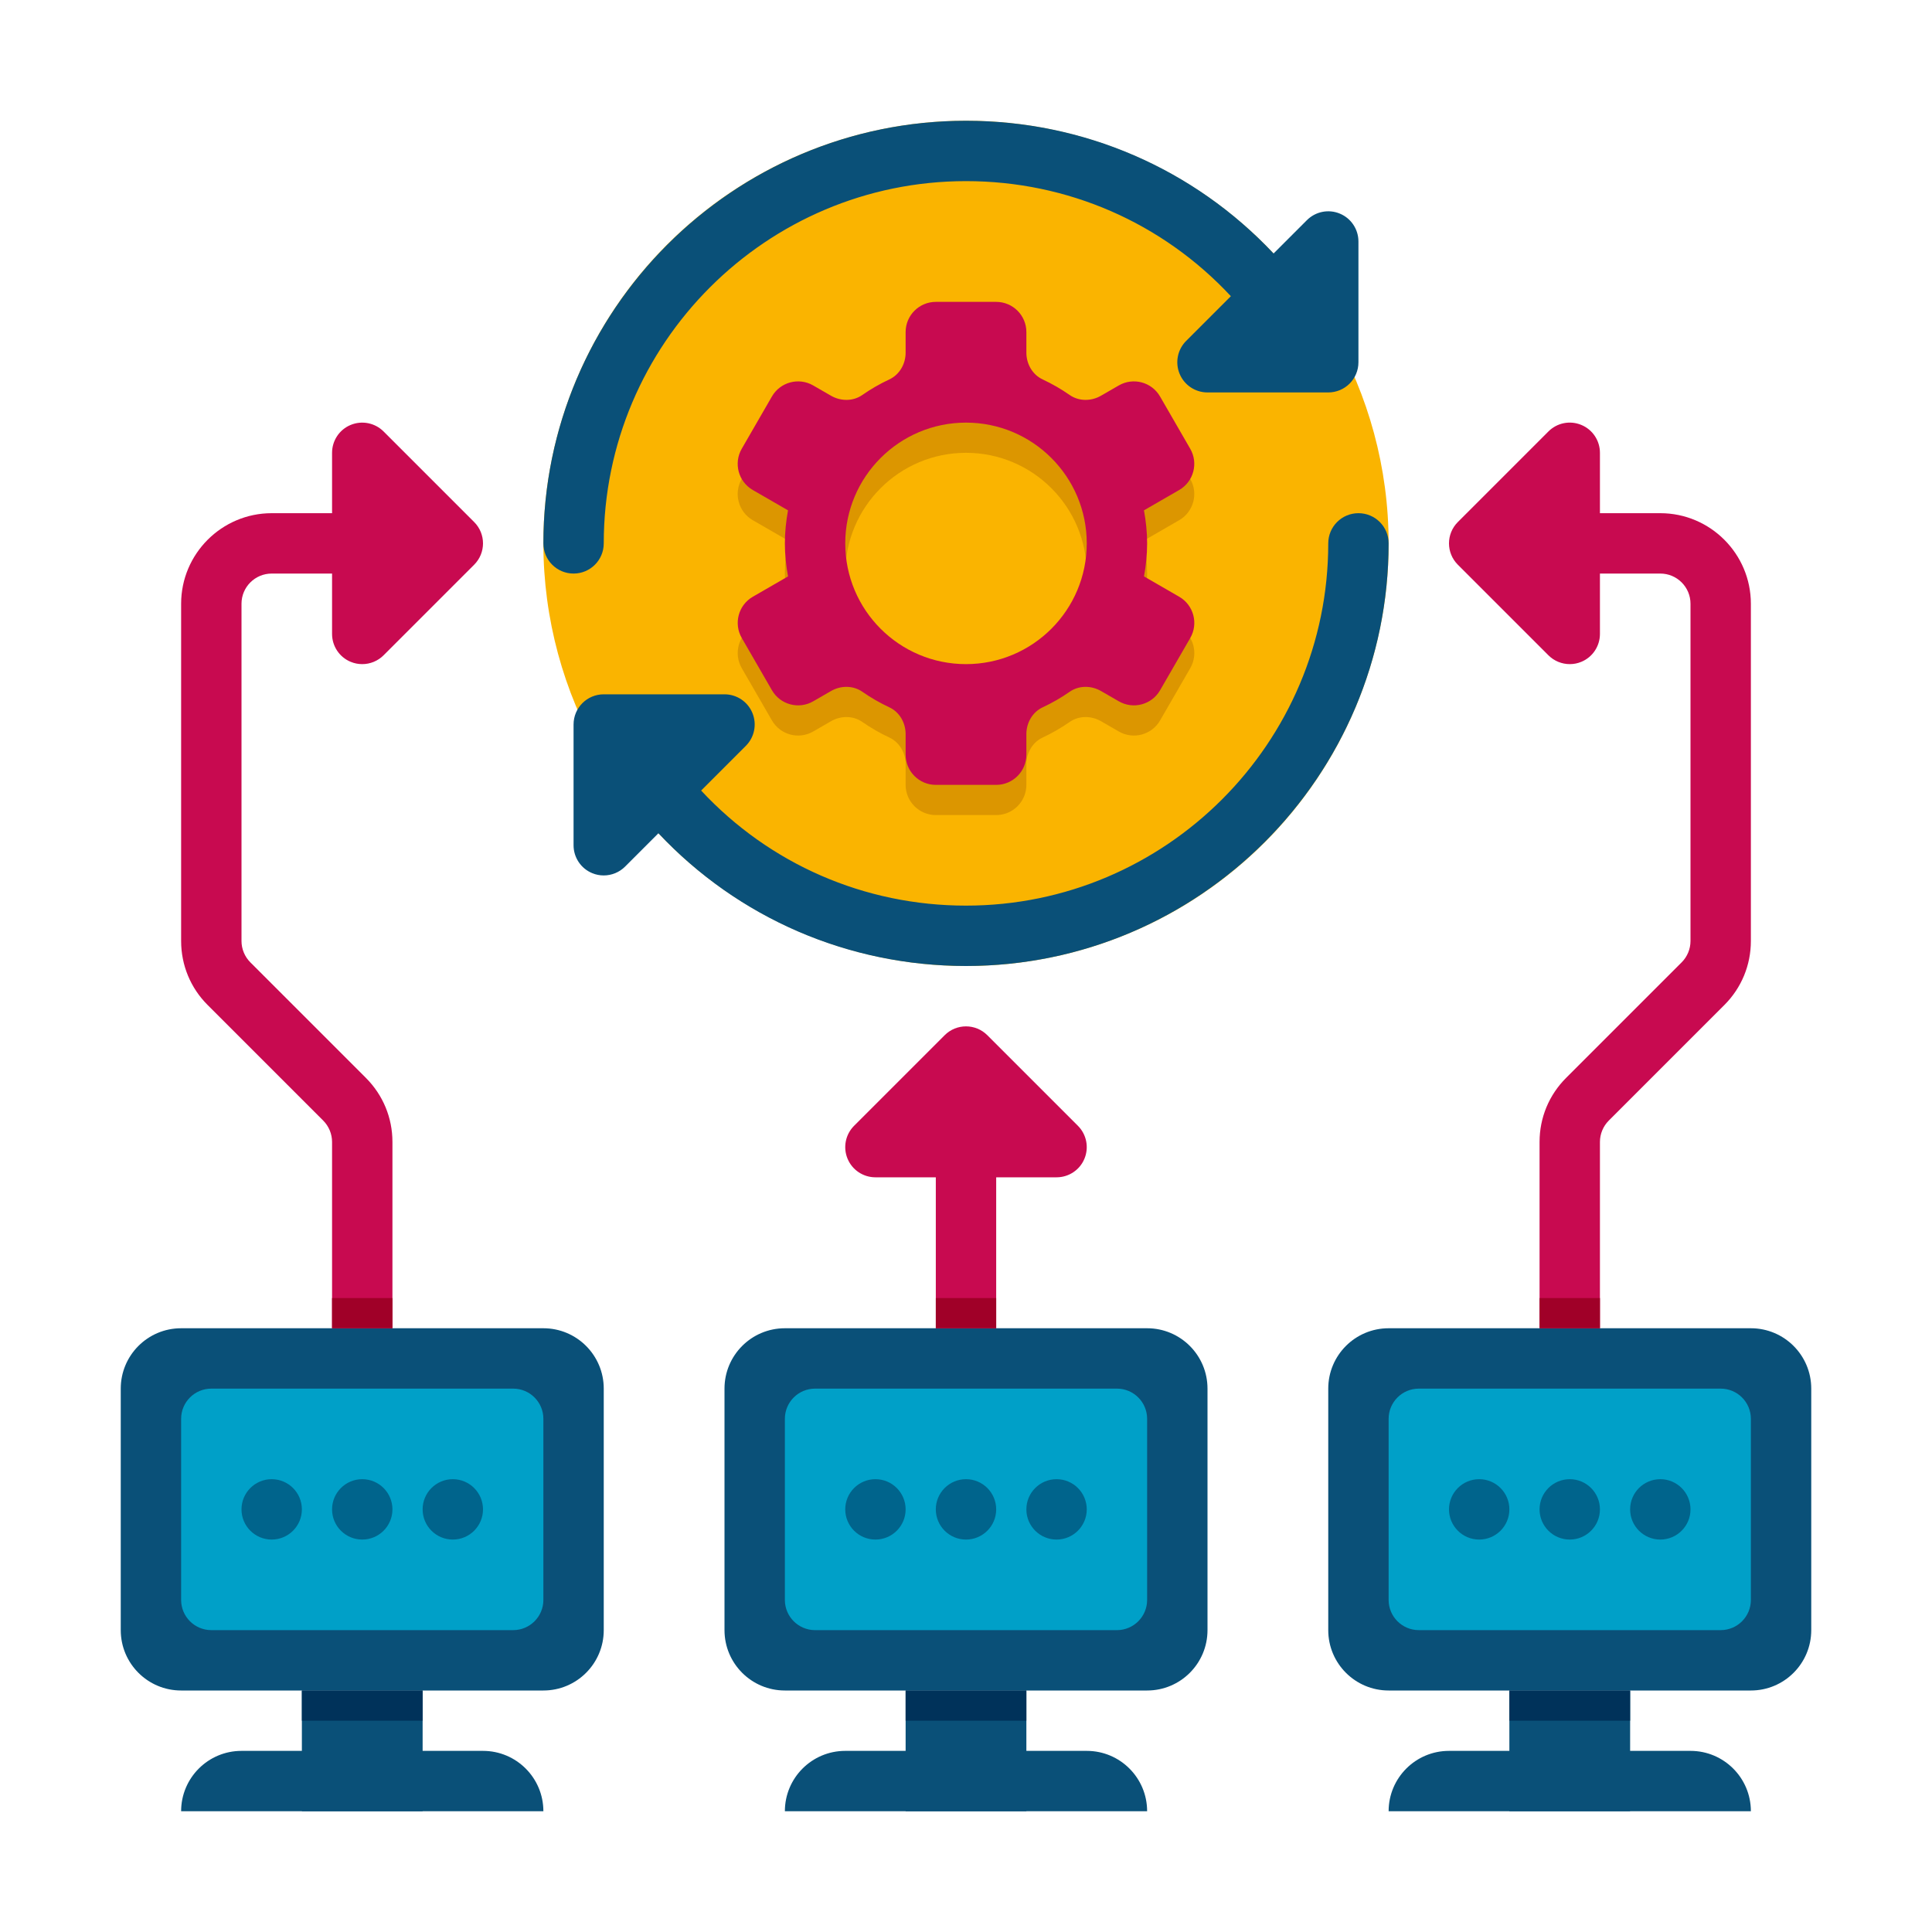 <svg xmlns="http://www.w3.org/2000/svg" height="512" viewBox="0 0 64 64" width="512"><g id="Icons"><g><g><g><g><g><path d="m18 56h-12c-1.105 0-2-.895-2-2v-8c0-1.105.895-2 2-2h12c1.105 0 2 .895 2 2v8c0 1.105-.895 2-2 2z" fill="#0a5078"></path></g></g></g><g><g><g><path d="m17 54h-10c-.552 0-1-.448-1-1v-6c0-.552.448-1 1-1h10c.552 0 1 .448 1 1v6c0 .552-.448 1-1 1z" fill="#00a0c8"></path></g></g></g><g><g><g><circle cx="9" cy="50" fill="#00648c" r="1"></circle></g></g></g><g><g><g><circle cx="12" cy="50" fill="#00648c" r="1"></circle></g></g></g><g><g><g><circle cx="15" cy="50" fill="#00648c" r="1"></circle></g></g></g><g><g><g><path d="m10 56h4v4h-4z" fill="#0a5078"></path></g></g></g><g><g><g><path d="m16 58h-8c-1.105 0-2 .895-2 2h12c0-1.105-.895-2-2-2z" fill="#0a5078"></path></g></g></g><g><g><g><path d="m10 56h4v1h-4z" fill="#00325a"></path></g></g></g></g><g><g><g><g><path d="m38 56h-12c-1.105 0-2-.895-2-2v-8c0-1.105.895-2 2-2h12c1.105 0 2 .895 2 2v8c0 1.105-.895 2-2 2z" fill="#0a5078"></path></g></g></g><g><g><g><path d="m37 54h-10c-.552 0-1-.448-1-1v-6c0-.552.448-1 1-1h10c.552 0 1 .448 1 1v6c0 .552-.448 1-1 1z" fill="#00a0c8"></path></g></g></g><g><g><g><circle cx="29" cy="50" fill="#00648c" r="1"></circle></g></g></g><g><g><g><circle cx="32" cy="50" fill="#00648c" r="1"></circle></g></g></g><g><g><g><circle cx="35" cy="50" fill="#00648c" r="1"></circle></g></g></g><g><g><g><path d="m30 56h4v4h-4z" fill="#0a5078"></path></g></g></g><g><g><g><path d="m36 58h-8c-1.105 0-2 .895-2 2h12c0-1.105-.895-2-2-2z" fill="#0a5078"></path></g></g></g><g><g><g><path d="m30 56h4v1h-4z" fill="#00325a"></path></g></g></g></g><g><g><g><g><path d="m58 56h-12c-1.105 0-2-.895-2-2v-8c0-1.105.895-2 2-2h12c1.105 0 2 .895 2 2v8c0 1.105-.895 2-2 2z" fill="#0a5078"></path></g></g></g><g><g><g><path d="m57 54h-10c-.552 0-1-.448-1-1v-6c0-.552.448-1 1-1h10c.552 0 1 .448 1 1v6c0 .552-.448 1-1 1z" fill="#00a0c8"></path></g></g></g><g><g><g><circle cx="49" cy="50" fill="#00648c" r="1"></circle></g></g></g><g><g><g><circle cx="52" cy="50" fill="#00648c" r="1"></circle></g></g></g><g><g><g><circle cx="55" cy="50" fill="#00648c" r="1"></circle></g></g></g><g><g><g><path d="m50 56h4v4h-4z" fill="#0a5078"></path></g></g></g><g><g><g><path d="m56 58h-8c-1.105 0-2 .895-2 2h12c0-1.105-.895-2-2-2z" fill="#0a5078"></path></g></g></g><g><g><g><path d="m50 56h4v1h-4z" fill="#00325a"></path></g></g></g></g><g><g><g><circle cx="32" cy="18" fill="#fab400" r="14"></circle></g></g></g><path d="m44.383 7.076c-.374-.156-.804-.069-1.09.217l-1.104 1.104c-2.641-2.809-6.287-4.397-10.189-4.397-7.72 0-14 6.28-14 14 0 .553.447 1 1 1s1-.447 1-1c0-6.617 5.383-12 12-12 3.364 0 6.507 1.377 8.774 3.812l-1.481 1.481c-.286.286-.372.716-.217 1.09.154.374.52.617.924.617h4c.553 0 1-.447 1-1v-4c0-.404-.243-.77-.617-.924z" fill="#0a5078"></path><path d="m45 17c-.553 0-1 .447-1 1 0 6.617-5.383 12-12 12-3.364 0-6.507-1.377-8.774-3.812l1.481-1.481c.286-.286.372-.716.217-1.09-.154-.374-.52-.617-.924-.617h-4c-.553 0-1 .447-1 1v4c0 .404.243.77.617.924.124.052.254.076.383.076.26 0 .516-.102.707-.293l1.104-1.104c2.641 2.809 6.287 4.397 10.189 4.397 7.72 0 14-6.28 14-14 0-.553-.447-1-1-1z" fill="#0a5078"></path><g><g><g><path d="m24.938 20.768 1.167-.674c-.066-.355-.105-.72-.105-1.094s.039-.739.104-1.094l-1.167-.674c-.478-.276-.642-.888-.366-1.366l1-1.732c.276-.478.888-.642 1.366-.366l.591.341c.324.187.732.189 1.038-.025.281-.196.579-.368.892-.514.34-.158.542-.513.542-.887v-.683c0-.552.448-1 1-1h2c.552 0 1 .448 1 1v.683c0 .374.202.729.541.887.313.146.611.318.892.514.306.214.715.212 1.038.025l.591-.341c.478-.276 1.09-.112 1.366.366l1 1.732c.276.478.112 1.09-.366 1.366l-1.167.674c.066.355.105.72.105 1.094s-.039.739-.104 1.094l1.167.674c.478.276.642.888.366 1.366l-1 1.732c-.276.478-.888.642-1.366.366l-.591-.341c-.324-.187-.732-.189-1.038.025-.281.196-.579.368-.892.514-.34.158-.542.513-.542.887v.683c0 .552-.448 1-1 1h-2c-.552 0-1-.448-1-1v-.683c0-.374-.202-.729-.541-.887-.313-.146-.611-.318-.892-.514-.306-.214-.715-.212-1.038-.025l-.591.341c-.478.276-1.09.112-1.366-.366l-1-1.732c-.276-.478-.112-1.09.366-1.366zm7.062 2.232c2.209 0 4-1.791 4-4s-1.791-4-4-4-4 1.791-4 4 1.791 4 4 4z" fill="#dc9600"></path></g></g></g><g><g><g><path d="m24.938 19.768 1.167-.674c-.066-.355-.105-.72-.105-1.094s.039-.739.104-1.094l-1.167-.674c-.478-.276-.642-.888-.366-1.366l1-1.732c.276-.478.888-.642 1.366-.366l.591.341c.324.187.732.189 1.038-.025.281-.196.579-.368.892-.514.34-.158.542-.513.542-.887v-.683c0-.552.448-1 1-1h2c.552 0 1 .448 1 1v.683c0 .374.202.729.541.887.313.146.611.318.892.514.306.214.715.212 1.038.025l.591-.341c.478-.276 1.09-.112 1.366.366l1 1.732c.276.478.112 1.09-.366 1.366l-1.167.674c.066.355.105.72.105 1.094s-.039.739-.104 1.094l1.167.674c.478.276.642.888.366 1.366l-1 1.732c-.276.478-.888.642-1.366.366l-.591-.341c-.324-.187-.732-.189-1.038.025-.281.196-.579.368-.892.514-.34.158-.542.513-.542.887v.683c0 .552-.448 1-1 1h-2c-.552 0-1-.448-1-1v-.683c0-.374-.202-.729-.541-.887-.313-.146-.611-.318-.892-.514-.306-.214-.715-.212-1.038-.025l-.591.341c-.478.276-1.09.112-1.366-.366l-1-1.732c-.276-.478-.112-1.09.366-1.366zm7.062 2.232c2.209 0 4-1.791 4-4s-1.791-4-4-4-4 1.791-4 4 1.791 4 4 4z" fill="#c80a50"></path></g></g></g><g fill="#c80a50"><path d="m35.707 37.293-3-3c-.391-.391-1.023-.391-1.414 0l-3 3c-.286.286-.372.716-.217 1.09.154.374.52.617.924.617h2v5h2v-5h2c.404 0 .77-.243.924-.617.155-.374.069-.804-.217-1.09z"></path><path d="m11.617 21.924c.124.052.254.076.383.076.26 0 .516-.102.707-.293l3-3c.391-.391.391-1.023 0-1.414l-3-3c-.286-.285-.715-.372-1.09-.217-.374.154-.617.52-.617.924v2h-2c-1.654 0-3 1.346-3 3v11.172c0 .801.312 1.555.879 2.121l3.828 3.828c.187.187.293.444.293.707v6.172h2v-6.172c0-.801-.313-1.555-.879-2.121l-3.828-3.828c-.187-.187-.293-.444-.293-.707v-11.172c0-.552.448-1 1-1h2v2c0 .404.243.77.617.924z"></path><path d="m55 17h-2v-2c0-.404-.243-.77-.617-.924-.374-.156-.804-.07-1.09.217l-3 3c-.391.391-.391 1.023 0 1.414l3 3c.191.191.447.293.707.293.129 0 .259-.024.383-.076.374-.154.617-.52.617-.924v-2h2c.552 0 1 .448 1 1v11.172c0 .263-.106.521-.293.707l-3.828 3.828c-.567.566-.879 1.32-.879 2.121v6.172h2v-6.172c0-.263.106-.521.293-.707l3.828-3.828c.566-.566.879-1.32.879-2.121v-11.172c0-1.654-1.346-3-3-3z"></path></g><g><g><g><path d="m11 43h2v1h-2z" fill="#a00028"></path></g></g></g><g><g><g><path d="m31 43h2v1h-2z" fill="#a00028"></path></g></g></g><g><g><g><path d="m51 43h2v1h-2z" fill="#a00028"></path></g></g></g></g></g></svg>